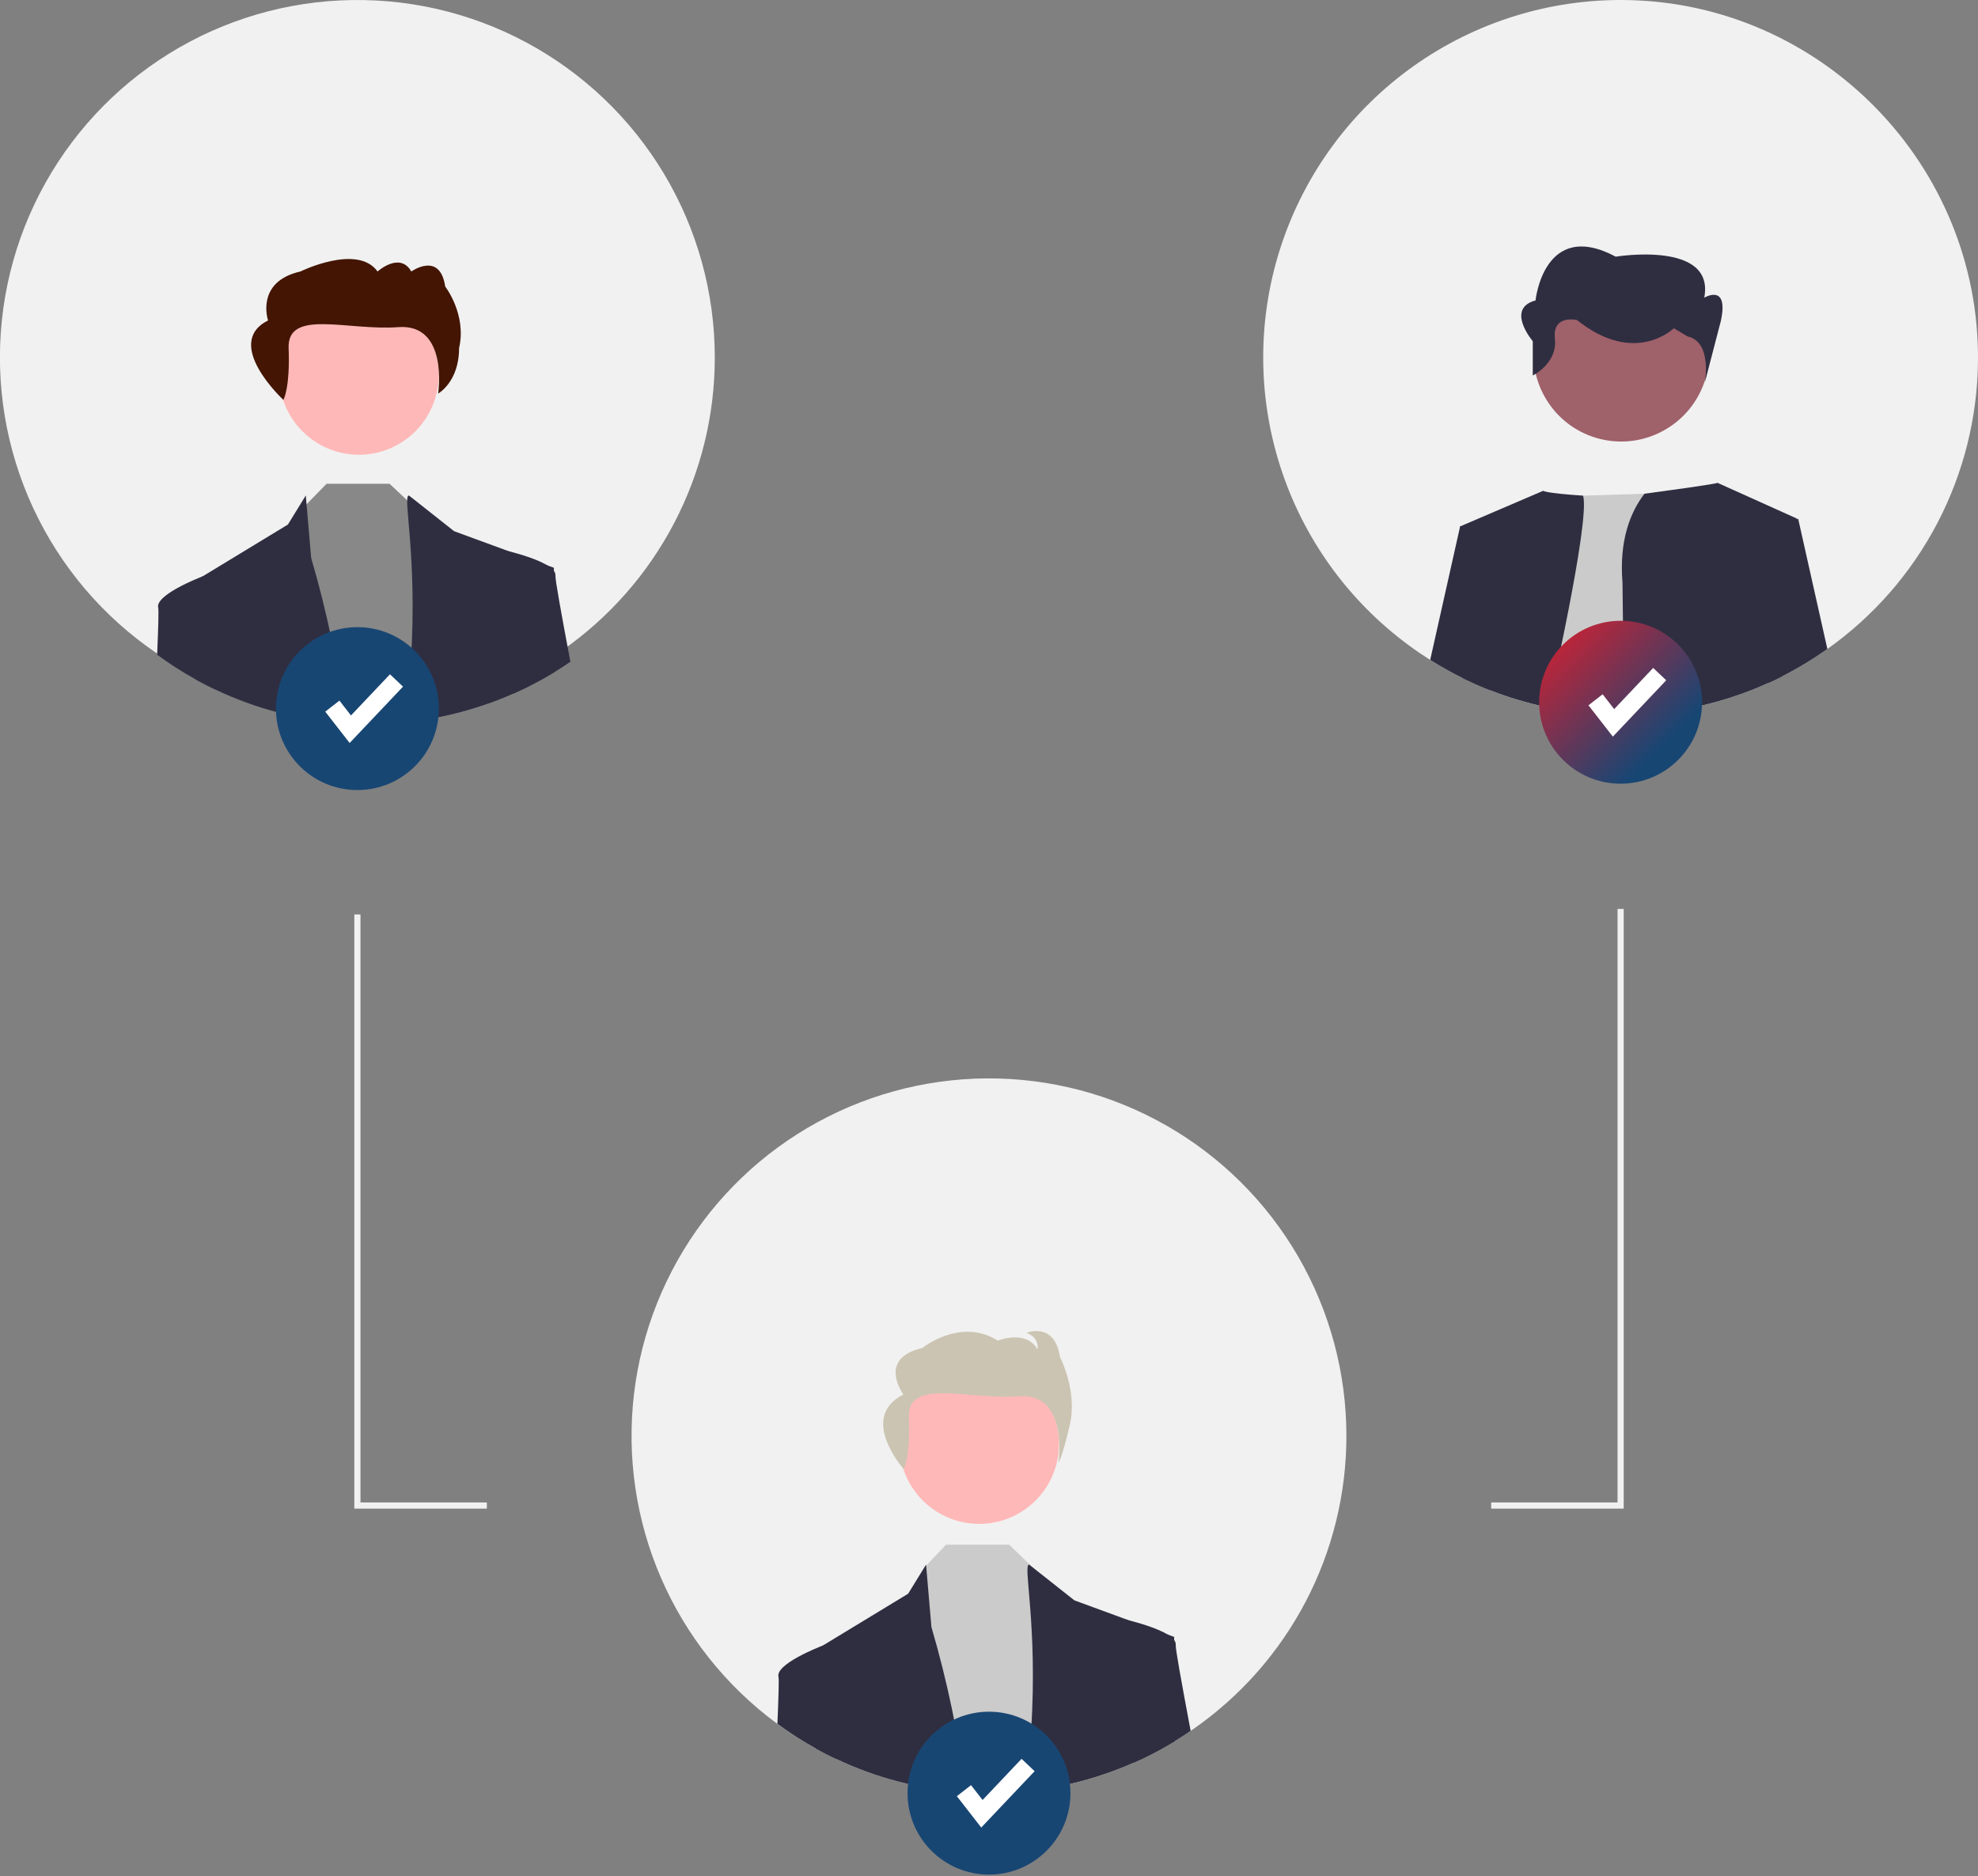 <svg width="642" height="609" viewBox="0 0 642 609" fill="none" xmlns="http://www.w3.org/2000/svg">
<rect x="0" y="0" width="642" height="609" fill="#808080" stroke="none"/>
<g clip-path="url(#clip0_626_447)">
<path d="M232 116C232.014 134.699 227.502 153.123 218.849 169.699C210.196 186.276 197.66 200.511 182.31 211.19C177.987 214.216 173.459 216.939 168.76 219.34C167.2 220.14 165.63 220.9 164.03 221.62C162.59 222.28 161.14 222.9 159.67 223.49C141.437 230.873 121.631 233.515 102.1 231.17C98.72 230.77 95.383 230.22 92.09 229.52C91.95 229.49 91.8 229.46 91.66 229.43C84.763 227.971 78.017 225.872 71.51 223.16C52.111 215.107 35.261 201.939 22.76 185.06C10.259 168.181 2.575 148.225 0.528 127.321C-1.52 106.416 2.147 85.349 11.135 66.365C20.124 47.381 34.098 31.194 51.566 19.53C69.034 7.867 89.341 1.165 110.321 0.139C131.3 -0.888 152.164 3.801 170.687 13.705C189.21 23.608 204.697 38.354 215.495 56.37C226.293 74.386 231.998 94.996 232 116Z" fill="#F1F1F1"/>
<path d="M641.993 117.278C641.806 135.595 637.277 153.606 628.78 169.834C620.283 186.061 608.058 200.043 593.11 210.63C592.85 210.81 592.58 211 592.31 211.19C592.03 211.39 591.74 211.59 591.45 211.78C589.77 212.94 588.057 214.05 586.31 215.11C583.85 216.61 581.333 218.02 578.76 219.34C578.68 219.38 578.59 219.42 578.51 219.46C577.03 220.22 575.537 220.94 574.03 221.62C573.98 221.64 573.94 221.66 573.89 221.68C573.54 221.84 573.17 222.01 572.81 222.16C570.02 223.4 567.17 224.53 564.27 225.53C561.8 226.4 559.293 227.18 556.75 227.87C551.549 229.305 546.252 230.368 540.9 231.05C536.336 231.637 531.741 231.951 527.14 231.99C526.76 232 526.38 232 526 232C523.49 232 520.99 231.92 518.52 231.76C516.36 231.62 514.22 231.43 512.1 231.17C508.83 230.78 505.6 230.26 502.42 229.58C502.28 229.56 502.14 229.53 502 229.5C501.89 229.48 501.77 229.45 501.66 229.43C498.46 228.76 495.31 227.94 492.22 227C489.31 226.12 486.453 225.127 483.65 224.02C482.93 223.74 482.22 223.46 481.51 223.16C479.74 222.42 477.99 221.65 476.27 220.82C475.77 220.59 475.28 220.35 474.79 220.11C473.13 219.3 471.49 218.45 469.89 217.55C467.96 216.48 466.063 215.357 464.2 214.18C461.85 212.7 459.55 211.14 457.32 209.49C437.507 194.933 422.831 174.458 415.41 151.019C407.99 127.581 408.208 102.39 416.033 79.083C423.858 55.776 438.885 35.558 458.947 21.346C479.008 7.134 503.067 -0.337 527.65 0.012C591.258 0.895 642.679 53.667 641.993 117.278Z" fill="#F1F1F1"/>
<path d="M501.66 229.43C498.46 228.76 495.31 227.94 492.22 227L502.83 161.21L513.82 160.87L533.75 160.24L543.97 159.92C543.97 159.92 551.22 191.78 556.75 227.87C551.549 229.305 546.252 230.367 540.9 231.05C536.336 231.637 531.741 231.951 527.14 231.99C526.76 232 526.38 232 526 232C523.49 232 520.99 231.92 518.52 231.76C516.36 231.62 514.22 231.43 512.1 231.17C508.83 230.78 505.6 230.26 502.42 229.58C502.28 229.56 502.14 229.53 502 229.5C501.89 229.48 501.77 229.45 501.66 229.43Z" fill="#CBCBCB"/>
<path d="M502.42 229.58C502.28 229.56 502.14 229.53 502 229.5C501.89 229.48 501.77 229.45 501.66 229.43C498.46 228.76 495.31 227.94 492.22 227C489.31 226.12 486.453 225.127 483.65 224.02C482.93 223.74 482.22 223.46 481.51 223.16C479.74 222.42 477.99 221.65 476.27 220.82C475.77 220.59 475.28 220.35 474.79 220.11L473.91 170.85L500.91 159.28C500.91 159.28 501 160 513.82 160.87C516.26 168.83 502.42 229.58 502.42 229.58Z" fill="#2F2E41"/>
<path d="M583.12 168.52L578.03 195.27L578.51 219.46C577.03 220.22 575.537 220.94 574.03 221.62C573.98 221.64 573.94 221.66 573.89 221.68C573.54 221.84 573.17 222.01 572.81 222.16C570.02 223.4 567.17 224.53 564.27 225.53C561.8 226.4 559.293 227.18 556.75 227.87C551.549 229.305 546.252 230.367 540.9 231.05C536.336 231.637 531.742 231.951 527.14 231.99L526.61 189.12C525.49 175.3 529.2 166.16 533.75 160.24C558 157 557.46 156.71 557.46 156.71L583.17 168.28L583.12 168.52Z" fill="#2F2E41"/>
<path d="M485.48 174.71L483.65 224.02C482.93 223.74 482.22 223.46 481.51 223.16C479.74 222.42 477.99 221.65 476.27 220.82C475.77 220.59 475.28 220.35 474.79 220.11C473.13 219.3 471.49 218.45 469.89 217.55C467.96 216.48 466.063 215.356 464.2 214.18L473.91 170.85L485.48 174.71Z" fill="#2F2E41"/>
<path d="M593.11 210.63C592.85 210.81 592.58 211 592.31 211.19C592.03 211.39 591.74 211.59 591.45 211.78C589.77 212.94 588.057 214.05 586.31 215.11C583.85 216.61 581.333 218.02 578.76 219.34C578.68 219.38 578.59 219.42 578.51 219.46C576.985 220.243 575.446 220.983 573.893 221.681L573.89 221.68L572.06 172.2L583.12 168.52L583.63 168.35L593.11 210.63Z" fill="#2F2E41"/>
<path d="M553.6 122.729C558.045 107.571 549.39 91.689 534.271 87.256C519.151 82.823 503.291 91.518 498.847 106.677C494.403 121.835 503.057 137.718 518.177 142.15C533.296 146.583 549.156 137.888 553.6 122.729Z" fill="#9F616A"/>
<path d="M497.492 121.875V110.744C497.492 110.744 488.515 100.171 498.389 97.508C498.389 97.508 501.082 70.876 524.422 83.305C524.422 83.305 556.738 77.978 553.147 96.62C553.147 96.62 561.226 91.754 558.533 104.182L553.325 124.201C553.325 124.201 555.84 110.977 547.761 109.201L543.273 106.538C543.273 106.538 530.706 118.966 511.855 103.875C511.855 103.875 503.776 101.947 504.673 109.936C505.571 117.926 497.492 121.875 497.492 121.875Z" fill="#2F2E41"/>
<path d="M437 466C437.014 484.699 432.502 503.123 423.849 519.699C415.196 536.276 402.66 550.511 387.31 561.19C387.03 561.39 386.74 561.59 386.45 561.78C384.77 562.94 383.057 564.05 381.31 565.11C378.85 566.61 376.333 568.02 373.76 569.34C372.2 570.14 370.63 570.9 369.03 571.62C368.63 571.8 368.22 571.99 367.81 572.16C365.02 573.4 362.17 574.53 359.27 575.53C351.695 578.186 343.862 580.036 335.9 581.05C330.959 581.685 325.982 582.003 321 582C318.49 582 315.99 581.92 313.52 581.76C311.36 581.62 309.22 581.43 307.1 581.17C303.69 580.76 300.32 580.21 297 579.5C296.89 579.48 296.77 579.45 296.66 579.43C289.763 577.971 283.017 575.872 276.51 573.16C274.74 572.42 272.99 571.65 271.27 570.82C269.1 569.8 266.973 568.71 264.89 567.55C246.985 557.658 232.014 543.207 221.495 525.662C210.976 508.118 205.284 488.104 204.994 467.65C204.705 447.196 209.829 427.029 219.847 409.194C229.865 391.359 244.421 376.49 262.039 366.095C279.657 355.7 299.711 350.148 320.166 350.003C340.622 349.857 360.752 355.123 378.516 365.267C396.28 375.41 411.046 390.071 421.317 407.761C431.588 425.452 436.998 445.544 437 466Z" fill="#F1F1F1"/>
<path d="M317.813 494.589C332.119 494.589 343.716 482.992 343.716 468.686C343.716 454.38 332.119 442.783 317.813 442.783C303.508 442.783 291.91 454.38 291.91 468.686C291.91 482.992 303.508 494.589 317.813 494.589Z" fill="#FFB8B8"/>
<path d="M116.494 147.589C130.799 147.589 142.396 135.992 142.396 121.686C142.396 107.38 130.799 95.783 116.494 95.783C102.188 95.783 90.591 107.38 90.591 121.686C90.591 135.992 102.188 147.589 116.494 147.589Z" fill="#FFB8B8"/>
<path d="M307.1 581.17C303.69 580.76 300.32 580.21 297 579.5L300.15 508.62L300.6 508.15L307.05 501.34H327.56L335.13 508.67L335.77 509.3L351.96 524.81L359.27 575.53C351.696 578.186 343.862 580.036 335.9 581.05C330.959 581.685 325.982 582.003 321 582C318.49 582 315.99 581.92 313.52 581.76C311.36 581.62 309.22 581.43 307.1 581.17Z" fill="#CBCBCB"/>
<path d="M106.056 234.197C102.661 233.801 99.305 233.269 96 232.582L99.136 164.04L99.585 163.585L106.006 157H126.428L133.965 164.088L134.602 164.698L150.722 179.696L158 228.743C150.458 231.312 142.659 233.101 134.731 234.081C129.811 234.696 124.856 235.003 119.896 235C117.397 235 114.908 234.923 112.448 234.768C110.298 234.633 108.167 234.449 106.056 234.197Z" fill="#888888"/>
<path d="M271.27 570.82C269.1 569.8 266.973 568.71 264.89 567.55C264.68 548.35 264.54 535.6 264.54 535.6L266.98 534.11C267.009 534.094 267.039 534.081 267.07 534.07L294.76 517.25L300.57 507.81L300.6 508.15L302.31 528.05C307.46 545.629 311.208 563.588 313.52 581.76C311.36 581.62 309.22 581.43 307.1 581.17C303.69 580.76 300.32 580.21 297 579.5C296.89 579.48 296.77 579.45 296.66 579.43C289.763 577.971 283.017 575.872 276.51 573.16C274.74 572.42 272.99 571.65 271.27 570.82Z" fill="#2F2E41"/>
<path d="M69.95 223.82C67.78 222.8 65.654 221.71 63.57 220.55C63.36 201.35 63.22 188.6 63.22 188.6L65.66 187.11C65.689 187.094 65.719 187.081 65.75 187.07L93.44 170.25L99.25 160.81L99.28 161.15L100.99 181.05C106.14 198.629 109.888 216.588 112.2 234.76C110.04 234.62 107.9 234.43 105.78 234.17C102.37 233.76 99 233.21 95.68 232.5C95.57 232.48 95.45 232.45 95.34 232.43C88.443 230.971 81.697 228.872 75.19 226.16C73.42 225.42 71.67 224.65 69.95 223.82Z" fill="#2F2E41"/>
<path d="M359.27 575.53C351.696 578.186 343.862 580.036 335.9 581.05C334.797 574.595 334.391 568.041 334.69 561.5C336.85 526.97 331.87 507.81 334.03 507.81L335.13 508.67L348.72 519.41L366.61 525.97H366.62L378.93 530.48L381.1 531.28V532.31C381.11 535.87 381.13 548.33 381.31 565.11C378.85 566.61 376.333 568.02 373.76 569.34C372.2 570.14 370.63 570.9 369.03 571.62C368.63 571.8 368.22 571.99 367.81 572.16C365.02 573.4 362.17 574.53 359.27 575.53Z" fill="#2F2E41"/>
<path d="M157.95 228.53C150.376 231.186 142.543 233.036 134.58 234.05C133.477 227.595 133.071 221.041 133.37 214.5C135.53 179.97 130.55 160.81 132.71 160.81L133.81 161.67L147.4 172.41L165.29 178.97H165.3L177.61 183.48L179.78 184.28V185.31C179.79 188.87 179.81 201.33 179.99 218.11C177.53 219.61 175.014 221.02 172.44 222.34C170.88 223.14 169.31 223.9 167.711 224.62C167.31 224.8 166.9 224.99 166.49 225.16C163.7 226.4 160.85 227.53 157.95 228.53Z" fill="#2F2E41"/>
<path d="M293.308 476.79C293.308 476.79 295.509 472.925 294.997 460.013C294.485 447.102 314.147 454.404 330.575 453.173C347.004 451.941 343.527 474.729 343.527 474.729C343.527 474.729 344.712 473.374 347.25 462.376C349.787 451.378 344.025 440.418 344.025 440.418C342.329 428.861 333.183 432.565 333.183 432.565C337.588 434.28 336.742 437.946 336.742 437.946C333.014 431.41 323.869 435.113 323.869 435.113C311.672 427.46 299.31 437.539 299.31 437.539C284.575 440.883 293.217 452.601 293.217 452.601C278.398 460.089 293.308 476.79 293.308 476.79Z" fill="#CBC4B2"/>
<path d="M91.988 129.791C91.988 129.791 94.189 125.926 93.677 113.014C93.166 100.103 112.827 107.405 129.256 106.173C145.685 104.942 142.207 127.73 142.207 127.73C142.207 127.73 149 124 149 113.014C151.538 102.016 144.5 93 144.5 93C142.803 81.443 133.5 88.114 133.5 88.114C129.772 81.578 122.549 88.114 122.549 88.114C116 79 97.5 88.114 97.5 88.114C82.765 91.458 87 104.001 87 104.001C72.182 111.489 91.988 129.791 91.988 129.791Z" fill="#431502"/>
<path d="M252.32 559.49C252.7 550.7 252.87 545.03 252.67 544.24C251.64 540.12 265.7 534.6 266.98 534.11C267.009 534.095 267.039 534.082 267.07 534.07L269.93 535.6L271.27 570.82C269.1 569.8 266.973 568.71 264.89 567.55C260.53 565.138 256.331 562.446 252.32 559.49Z" fill="#2F2E41"/>
<path d="M51 212.49C51.38 203.7 51.55 198.03 51.35 197.24C50.32 193.12 64.38 187.6 65.66 187.11C65.689 187.095 65.719 187.082 65.75 187.07L68.61 188.6L69.95 223.82C67.78 222.8 65.654 221.71 63.57 220.55C59.21 218.138 55.011 215.446 51 212.49Z" fill="#2F2E41"/>
<path d="M381.31 565.11C378.85 566.61 376.333 568.02 373.76 569.34C372.2 570.14 370.63 570.9 369.03 571.62C368.63 571.8 368.22 571.99 367.81 572.16L363.31 527.73L365.94 525.81C365.94 525.81 366.18 525.87 366.61 525.97H366.62C368.73 526.49 375.21 528.21 378.93 530.48C379.76 530.95 380.496 531.571 381.1 532.31C381.468 532.751 381.65 533.317 381.61 533.89C381.49 535.05 383.49 546.05 386.45 561.78C384.77 562.94 383.057 564.05 381.31 565.11Z" fill="#2F2E41"/>
<path d="M179.99 218.11C177.53 219.61 175.014 221.02 172.44 222.34C170.88 223.14 169.31 223.9 167.71 224.62C167.31 224.8 166.9 224.99 166.49 225.16L161.99 180.73L164.62 178.81C164.62 178.81 164.86 178.87 165.29 178.97H165.3C167.41 179.49 173.89 181.21 177.61 183.48C178.441 183.95 179.176 184.571 179.78 185.31C180.148 185.751 180.331 186.317 180.29 186.89C180.17 188.05 182.17 199.05 185.13 214.78C183.45 215.94 181.737 217.05 179.99 218.11Z" fill="#2F2E41"/>
<path d="M158.016 489.633H115V296.788H117V487.633H158.016V489.633Z" fill="#F1F1F1"/>
<path d="M527.008 489.633H483.992V487.633H525.008V295H527.008V489.633Z" fill="#F1F1F1"/>
<path d="M526 254.358C540.6 254.358 552.436 242.522 552.436 227.922C552.436 213.321 540.6 201.485 526 201.485C511.399 201.485 499.563 213.321 499.563 227.922C499.563 242.522 511.399 254.358 526 254.358Z" fill="url(#paint0_linear_626_447)"/>
<path d="M523.481 239.081L515.568 228.907L520.17 225.328L523.916 230.145L536.573 216.785L540.805 220.794L523.481 239.081Z" fill="white"/>
<path d="M116 256.42C130.6 256.42 142.436 244.585 142.436 229.984C142.436 215.384 130.6 203.548 116 203.548C101.4 203.548 89.564 215.384 89.564 229.984C89.564 244.585 101.4 256.42 116 256.42Z" fill="url(#paint1_linear_626_447)"/>
<path d="M113.481 241.144L105.568 230.97L110.17 227.391L113.916 232.208L126.573 218.848L130.805 222.857L113.481 241.144Z" fill="white"/>
<path d="M321 608.421C335.6 608.421 347.436 596.585 347.436 581.984C347.436 567.384 335.6 555.548 321 555.548C306.4 555.548 294.564 567.384 294.564 581.984C294.564 596.585 306.4 608.421 321 608.421Z" fill="url(#paint2_linear_626_447)"/>
<path d="M318.481 593.144L310.568 582.97L315.17 579.391L318.916 584.208L331.573 570.848L335.805 574.857L318.481 593.144Z" fill="white"/>
</g>
<defs>
<linearGradient id="paint0_linear_626_447" x1="210.773" y1="495.717" x2="248.16" y2="533.103" gradientUnits="userSpaceOnUse">
<stop stop-color="#D32031"/>
<stop offset="1" stop-color="#184673"/>
</linearGradient>
<linearGradient id="paint1_linear_626_447" x1="-80.599" y1="207.261" x2="-43.212" y2="244.648" gradientUnits="userSpaceOnUse">
<stop stop-color="#D32031"/>
<stop offset="1" stop-color="#184673"/>
</linearGradient>
<linearGradient id="paint2_linear_626_447" x1="-184.544" y1="601.12" x2="-147.157" y2="638.506" gradientUnits="userSpaceOnUse">
<stop stop-color="#D32031"/>
<stop offset="1" stop-color="#184673"/>
</linearGradient>
<clipPath id="clip0_626_447">
<rect width="642" height="608.421" fill="white"/>
</clipPath>
</defs>
</svg>
